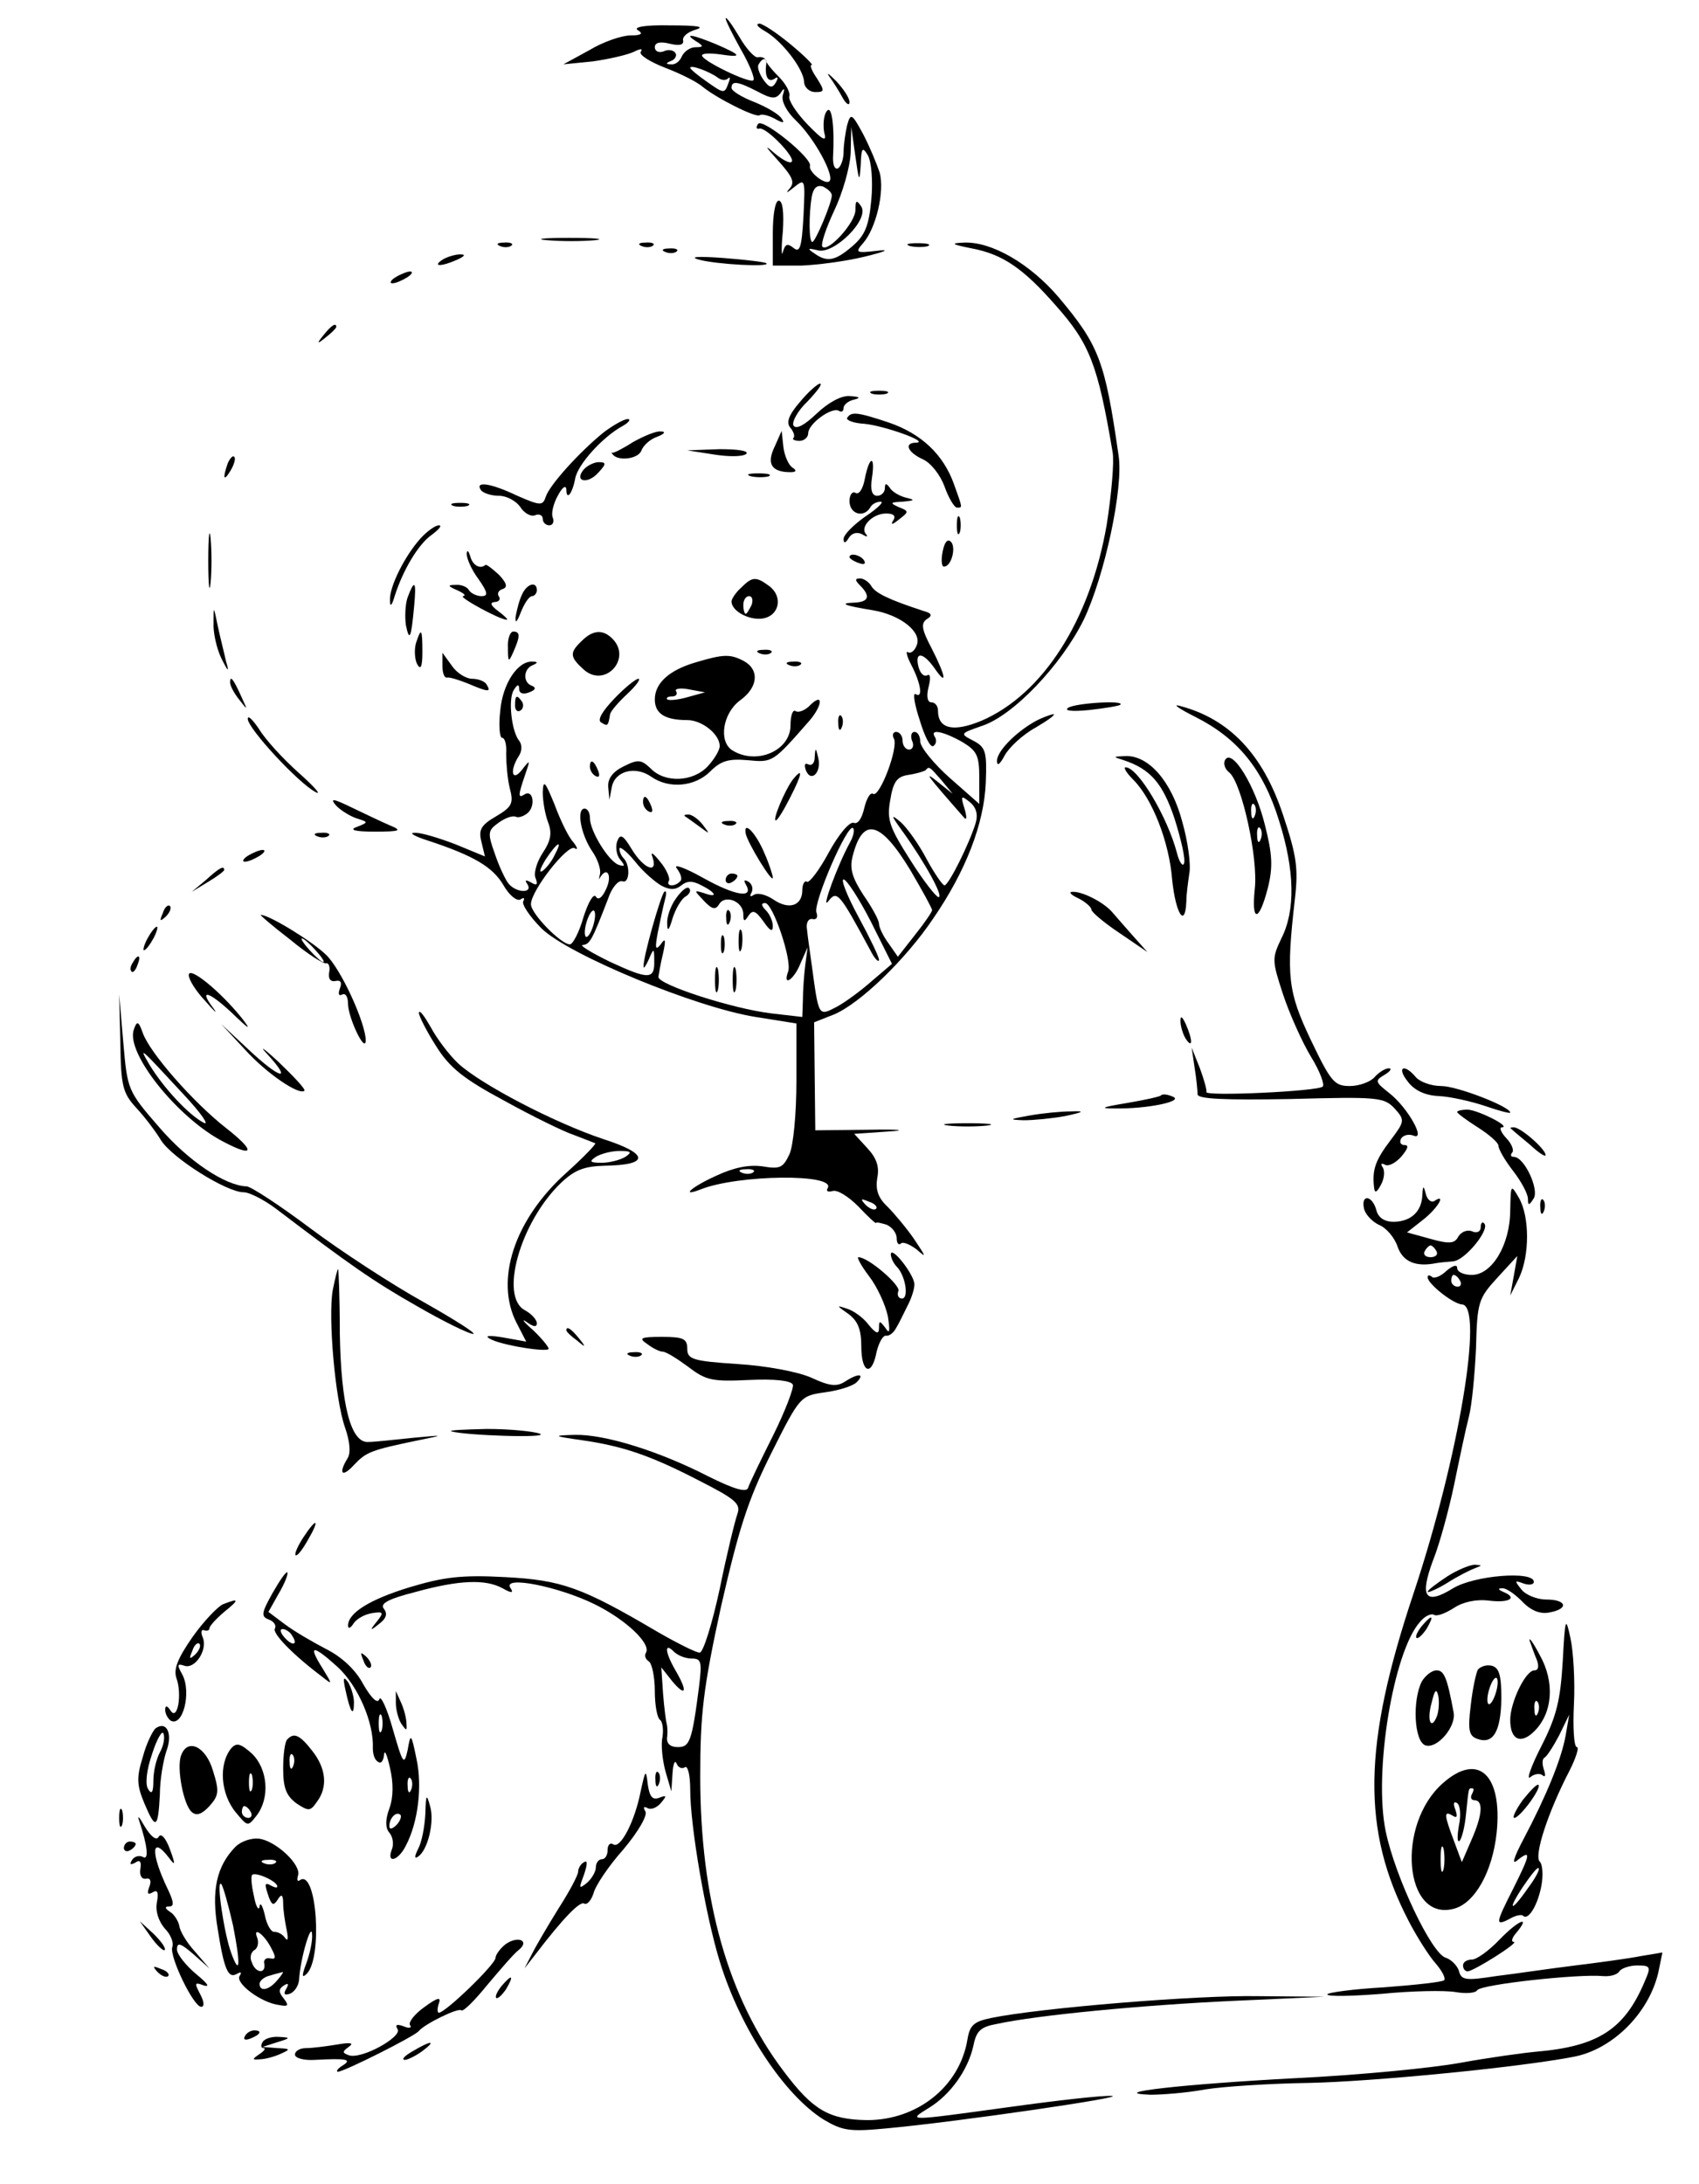 <svg xmlns="http://www.w3.org/2000/svg" version="1.0" width="384" height="493.333" viewBox="0 0 288 370"><path d="M123 3.1c0 .4 1.2 2.8 2.6 5.3 1.5 2.6 2.4 4.9 2.1 5.2-.6.6-8.7-3.3-8.7-4.2 0-.4 1.4-.4 3-.2 3.9.6 3.8.2-.6-1.7-4.1-1.7-5.6-1.9-3.4-.5 1.3.8 1.3 1-.1 1-.9 0-1.9.7-2.3 1.5-.3.8-1.1 1.5-1.8 1.4-1 0-1-.2 0-.6.6-.2 1-.9.7-1.3-.3-.5-1.2-.7-2-.3-.8.3-1.5 0-1.5-.7 0-.8.9-1 2.5-.6 1.7.4 2.4.2 2.3-.5-.2-.7.8-1.5 2.2-1.9 1.6-.5 0-.7-4.4-.7-4.3-.1-6.3.3-5.5.8 1 .6.6.9-1.2.9-1.5 0-4.7 1.1-7 2.5l-4.4 2.4 5-.5c2.8-.4 5.8-1.1 6.9-1.6 1.2-.6 1.6-.6 1.2 0-.3.5 1.6 1.7 4.2 2.7 2.6 1 5.4 2.4 6.3 3.2 2.3 1.9 9.2 5.4 9.7 4.8.3-.2 1.4 0 2.5.6 1.4.8 1.8.8 1.2 0-.4-.7-2.4-1.9-4.6-2.8-2.1-.8-3.9-1.9-3.9-2.4 0-1.3 1.1-1.1 4.4.6 2.4 1.3 3.1 1.3 3.9.3.6-1 .8-.9.4.3-.3 1 .6 2.8 2.3 4.4 3.1 3 6.5 9.3 5.6 10.2-.7.7-3.6-1.6-3.3-2.6.4-1.3-8.1-8.2-8.8-7.1-.4.6-.3.9.2.8 1.1-.4 6.2 4.9 5.5 5.6-.3.4-1.7-.4-3.1-1.6-1.6-1.4-1.3-.9.7 1.3 2.6 2.9 3 3.8 2 4.9-.7.8-.4.7.7-.2 2-1.6 2-1.6 1.7 4.8-.3 5.3-.6 6.3-1.7 5.4-1-.8-1.4-.7-1.8.7-.2 1-.3-.6 0-3.5.2-3.1 0-5.2-.7-5.2-.6 0-1 2.4-1 5.5V45h4.8c2.6-.1 7.4-.7 10.7-1.5 3.7-.9 4.5-1.3 2.1-1-3.5.4-3.7.3-2.3-1.3 2.2-2.5 3.7-8.8 2.8-12-.5-1.5-1.7-4.4-2.8-6.5-1.9-3.5-2.1-3.6-2.7-1.5-.3 1.3-.6 3.3-.6 4.5 0 1.2-.4 2.4-.9 2.8-.6.3-.9-.5-.9-1.7.3-5.3-.2-9.3-1.1-7.9-.5.7-.6 2.3-.4 3.5.5 1.7-.1 1.5-2.9-1.4-1.8-1.9-3.2-4-3-4.7.2-.6-.6-2.1-1.7-3.2-1.2-1.2-2.2-2.4-2.3-2.9-.1-.4-.7-.6-1.3-.5-.5.2-2-1.4-3.2-3.5-1.2-2-2.2-3.4-2.3-3.1zm6.9 7.6c-.3 2.1.2 3.3 1.3 2.7.7-.5.8-.3.3.6-.6 1-1.1.9-2.1-.5-.7-1-1.1-2.2-.8-2.6.6-1.1 1.4-1.2 1.3-.2zm-8.3 2.4c.6.5 1.4.6 1.8.2.4-.4.4 0 0 1-.6 1.6-.8 1.5-3.5-.4-1.6-1.1-2.9-2.2-2.9-2.4 0-.6 3.2.6 4.6 1.6zM145.9 28c.1-3 .3-3.2 1.2-1.7.6 1 .9 4.3.6 7.5-.4 4.5-1.1 6.1-3.2 7.9-2.9 2.5-4.3 2.8-6.5 1.2-1.2-.8-1.1-.9.6-.5 2.7.8 8.8-5.2 7.4-7.4-.8-1.2-1-1.1-1 .6 0 2.1-4.6 7.2-5.6 6.2-.3-.4.6-3.1 2-6.1 1.4-2.9 2.7-7.4 2.8-9.8l.1-4.4.7 5c.6 4.3.7 4.5.9 1.5zm-4.9 5.1c0 1.3-2.8 7.9-3.3 7.9-.6 0-.6-4.7-.1-7.7.3-1.5.9-2 1.9-1.7.8.4 1.5 1 1.5 1.5z"/><path d="M129.7 5.3c2.8 1.6 6.4 6.2 6.6 8.5 0 1 .9 1.8 1.9 1.8 1.6 0 1.6-.2.3-2.3-.9-1.3-1.3-2.3-.9-2.3.3 0-1.3-1.6-3.6-3.5S129.3 4 128.7 4c-.7.1-.2.6 1 1.3zm10.9 7.7c.6.8 1.6 2.4 2.2 3.5.6 1.1 1.2 1.5 1.2.8s-1-2.2-2.2-3.5c-1.3-1.3-1.8-1.7-1.2-.8zM92.8 40.7c2.3.2 5.9.2 8 0 2-.2.1-.4-4.3-.4-4.4 0-6.1.2-3.7.4zm-8 1c.7.3 1.6.2 1.9-.1.4-.3-.2-.6-1.3-.5-1.1 0-1.4.3-.6.6zm24 0c.7.3 1.6.2 1.9-.1.4-.3-.2-.6-1.3-.5-1.1 0-1.4.3-.6.6zm45.5 0c.9.2 2.3.2 3 0 .6-.3-.1-.5-1.8-.5-1.6 0-2.2.2-1.2.5zm10.5.4c5.2 1 8.7 3.4 14.2 9.7 5.7 6.4 7.1 10 9.6 24.8.3 1.6-.2 7.2-1 12.3-2.8 16.2-10.8 28.7-21.2 33.2-4.8 2-7.4 1.4-7.4-1.7 0-.8-.5-1.4-1.1-1.4-.7 0-.9-1-.5-2.6.4-1.5.3-2.3-.2-2-.6.3-1.2-.3-1.5-1.4-.7-2.7.8-2.5 2.7.2 2.2 3.2 2 1.5-.5-3.4-1.7-3.2-1.8-4.2-.8-4.9 1-.6.9-1-.6-1.4-5.8-1.9-8.1-3-8.8-4.2-.4-.7-1.3-1.3-1.9-1.3-.9 0-.9.3 0 1.2 1.8 1.8 1.5 2.8-1 2.9-2.7.1-1.7.5 3.2 1.3 4.7.8 8.3 3.7 7.4 5.9-.3.9-1 1.5-1.5 1.2-.4-.3-.2.7.6 2.2 1.6 3.1 2 5.7.7 4.9-.5-.3-.2 1.7.7 4.4.8 2.7 1.8 4.7 2.3 4.4.5-.3.6-1 .3-1.5-1-1.5 1.4-1 4.6.8 2.5 1.5 2.9 2.3 2.9 6.1v4.4l-5-4.4c-2.7-2.4-4.9-5.1-5-6.1 0-.9-.4-1.7-1-1.7-.5 0-.7.7-.4 1.5.4.8.1 1.5-.5 1.5s-1.1-.7-1.1-1.5-.5-1.5-1.1-1.5c-.5 0-.7.5-.4 1.1.9 1.4-2.4 10.1-3.5 9.4-.5-.3-1.1.8-1.5 2.4-.4 1.8-1.1 2.8-1.8 2.5-.7-.2-2.5 1.9-4.2 5-1.6 3-3.3 5.2-3.7 5-.4-.3-.8.4-.8 1.4 0 2.7-2.3 3.4-4.9 1.6-1.2-.8-2.6-1.2-3.3-.8-.6.4-.8.3-.4-.4.3-.6.1-1.4-.5-1.8-.7-.4-.9-.3-.5.4 1.5 2.5-1.7 2-7.1-1-3.2-1.8-5.2-2.5-4.6-1.7.7.9 1 1.9.6 2.2-.9 1-2.5.9-1.9-.1.2-.4-.4-1.9-1.5-3.2-1.2-1.5-1.7-1.8-1.3-.8 1 3-1.5 2-3.5-1.3-1.5-2.5-2-2.7-2.5-1.3-.3.9-.1 2.3.5 3 .9 1.1.9 1.3-.3.9-1.7-.7-4.8-5.7-4.8-7.9 0-.9-.4-1.6-.9-1.6-1.4 0-.7 4.2 1.2 7.1 1 1.4 1.6 3.2 1.4 4-.2.8-.2 1.1 0 .6 1.2-2 2.1-.4 1.1 1.8-.7 1.6-1.4 2.1-1.8 1.4-.4-.6-1.3 1-2.1 3.5-.7 2.5-1.8 4.6-2.3 4.6-1.5 0-6.6-5.2-6.6-6.8 0-2.3 6.2-10.2 7.4-9.5.6.4.5-.1-.2-1-.8-.8-2.2-3.7-3.2-6.4-1.6-3.9-1.9-4.3-2-2.1 0 1.5.4 3.8.9 5.1.7 1.8.5 3.1-.9 5.2-1 1.5-1.6 3.5-1.2 4.3.4 1.1.2 1.3-.8.7-.9-.5-1.1-.4-.6.3 1 1.6-1.9 1.5-3.2-.1-.5-.6-1.6-2.9-2.3-5-1.3-3.6-1.2-4 .6-5.3 1.1-.8 2.4-1.3 3-1 .5.2 1.5-.2 2.1-.8 1.2-1.3.7-3.9-.7-3-1.1.7-1.1.2.1-3.3.9-2.6.9-2.7-.5-.9-1.7 2.2-2.2.2-.5-2.4.5-.8.5-1.9 0-2.5-1.3-1.6-1.9-7.1-.9-8.6.6-1 .9-1 .9-.2s.7 1 1.7.6c1.1-.4 1.2-.8.5-1.1-1.6-.5-1.5-2.9.1-3.5.9-.4.9-.6 0-.6-2.5-.2-5.1 3.7-5.5 8.3-.3 2.5-.1 4.6.3 4.6.5 0 .8 1.2.7 2.7 0 1.6.2 4.1.6 5.8.7 2.6.4 3.2-2.3 4.8-2.6 1.5-3 2.3-2.5 4.3l.6 2.5-5.1-2.1c-2.9-1.1-5.9-2-6.9-1.9-.9 0 .1.6 2.3 1.3 7.9 2.6 11 4.5 12.8 7.5 1 1.8 2.3 2.8 2.9 2.5.6-.4.8-.3.5.3-.3.5 1.1 2.6 3.1 4.6 4.6 4.5 26.2 13.4 36.3 15l6.9 1.1v9.7c0 5.5-.5 11-1.2 12.5-1.1 2.3-1.6 2.5-4.6 2-2.3-.3-4.8.2-7.8 1.6-4.2 1.9-6.2 3.7-2.6 2.3 6.3-2.5 23-2.7 21.5-.2-.3.5 0 .7.8.5.8-.3 2.7.9 4.4 2.6 1.6 1.7 3 3 3 2.8 0-.2.8 0 1.8.3.9.4 1.7 1.4 1.7 2.3 0 .8.3 1.2.7.9.3-.4 1.5.1 2.7 1 1.7 1.5 1.6 1.3-.4-1.7-1.3-1.9-3.4-4.4-4.6-5.6-1.6-1.5-2-2.9-1.7-4.8.4-1.9-.1-3.4-1.7-5.1l-2.2-2.4 5.8-.4c3.3-.2 1.9-.4-3.2-.3l-9.2.1-.1-9.1-.1-9.2 3.3-1.3c4.4-1.8 12.2-9.3 16.9-16.3 5.5-8 8.6-16 8.9-23 .2-5.2 0-6-2.1-7.1-2.3-1.2-2.3-1.2 1.4-2.5 5.3-1.7 13.5-10.3 17.3-18 3.5-7.3 6.8-22.4 5.9-27.9-2.3-16-3.3-18.6-10.2-26.8-4.8-5.6-11.3-9.4-16-9.2-2.4.1-2.1.3 1.4 1zm-5.2 90.1 1.9 2.3-2.5-2c-2.5-2-2.1-1.4 4.4 6 .5.6.5-.1.1-1.5-.7-2.2-.6-2.3.9-1.1 1.1.9 1.4 2.1 1 3.5-1.1 3.6-4.6 10.6-5.3 10.6-.3 0-1.7-2-3-4.4-1.3-2.5-3.3-5.3-4.4-6.3-1.8-1.5-1.7-1.2.4 1.7 3.8 5.3 6.9 11 6 11-.4 0-2.6-2.8-4.8-6.3-3.5-5.5-4-6.8-3.4-10.1.5-3.1 1.1-4 3-4.3 1.4-.2 2.7-.6 3-.8.6-.7.6-.7 2.7 1.7zm-15.5 10.5c-2.1 3.8-5 11.7-3.7 10 1.5-1.9 1.8-1.6 7.4 8.8.6 1.1 1.2 1.6 1.2 1.1s-1.6-3.8-3.5-7.3-3-6.3-2.5-6.3 2.6 3.2 4.6 7.1l3.6 7.2-3.4 2.9c-1.8 1.6-4.5 3.6-6 4.4-3.1 1.6-3 1.7-4.2-7.1-.3-2.2-.7-4.9-.8-6-.2-1.1.2-1.9.9-1.8.7.2 1-.3.7-1.1-.6-1.6 5.3-15.2 6.2-14.3.3.3.1 1.3-.5 2.4zm10.2 4.7c2 3.4 3.7 6.5 3.7 6.8 0 .3-1.3 2.2-2.9 4.2l-2.9 3.7-1.6-2.3c-.9-1.2-1.6-2.7-1.6-3.3 0-.6-1.2-2.8-2.6-4.8-1.9-2.9-2.4-4.5-1.9-6.5 1.7-6.9 4.7-6.2 9.8 2.2zM94 144.9c-.5 1.1-1.5 2.3-2.1 2.7-.6.3-.3-.5.6-2 2-3 3-3.5 1.5-.7zm18.2 5.2c1.4.7 2.3.7 3.3-.1 1-.8 1.9-.8 3.4 0 2.6 1.3 2.8 2.2.4 1.3-1.7-.5-1.7-.5 0 1.3 1.4 1.5 2 1.6 2.6.6 1-1.7 4.1-.5 4.1 1.7 0 1.3.2 1.3.9.2.7-1 1.2-.8 2.5 1 1.1 1.6 1.6 1.9 1.6.8 0-.8-.5-2-1.2-2.7-.8-.8-.8-1.2-.1-1.2 1.3 0 4.6 9.7 3.9 11.6-1 2.7 1 1.4 2.1-1.4l1.2-2.7-.4 3c-.2 1.6-.4 4.3-.4 5.9l-.1 2.9-5.2-.6c-6.7-.8-19.3-4.9-19.2-6.2.1-.6.4-2.4.8-4 .5-2.3.4-2.7-.4-1.5-.9 1.1-1 .7-.5-2 .4-1.9.9-4.4 1.2-5.5.3-1.1.3-1.7-.1-1.4-.6.6-3.7 11.4-3.5 12.7 0 .4.4-.2.9-1.3.8-1.9.9-1.9.9.2.1 3.3-.9 3.3-7.4.3-3.3-1.6-5.4-2.9-4.7-2.9 1.2-.1 1.6-.9 4.3-7.9.6-1.8 1.7-3.1 2.4-2.9 1.2.5 1.4-2.7.2-3.9-.4-.4-.7-1.1-.7-1.6s1.2.4 2.6 2.1c1.4 1.8 3.5 3.6 4.6 4.2zm-11.7 6.9c-.4 1.2-.9 1.9-1.2 1.7-.3-.3-.2-1.5.2-2.7.4-1.2.9-1.9 1.2-1.7.3.3.2 1.5-.2 2.7zm27.2 41.6c-.3.3-1.2.4-1.9.1-.8-.3-.5-.6.6-.6 1.1-.1 1.7.2 1.3.5zm20.8 6.2c-.3.3-1.1 0-1.8-.7-.9-1-.8-1.1.6-.5 1 .3 1.5.9 1.2 1.2z"/><path d="M114.6 152.2c-.9 1.2-1.6 3.2-1.5 4.3 0 1.4.3 1.2.9-.9.5-1.6 1.5-3.3 2.2-3.7.7-.4 1-1.1.6-1.4-.3-.4-1.3.4-2.2 1.7zm8.5 3.4c0 1.1.3 1.4.6.6.3-.7.2-1.6-.1-1.9-.3-.4-.6.2-.5 1.3zm2.1 3.9c0 1.6.2 2.2.5 1.2.2-.9.2-2.3 0-3-.3-.6-.5.1-.5 1.8zm-3 .5c0 1.4.2 1.9.5 1.2.2-.6.2-1.8 0-2.5-.3-.6-.5-.1-.5 1.3zm-1 6c0 1.9.2 2.7.5 1.7.2-.9.2-2.5 0-3.5-.3-.9-.5-.1-.5 1.8zm3 0c0 1.9.2 2.7.5 1.7.2-.9.2-2.5 0-3.5-.3-.9-.5-.1-.5 1.8zM112.8 42.7c.7.3 1.6.2 1.9-.1.4-.3-.2-.6-1.3-.5-1.1 0-1.4.3-.6.6zM75 44c-1.8 1.2-.2 1.2 2.5 0 1.3-.6 1.5-.9.5-.9-.8 0-2.2.4-3 .9zm43.5 0c3 .8 12.2 1.3 11.4.6-.2-.2-3.5-.6-7.4-.9-4.2-.3-5.8-.2-4 .3zM67 47c-.8.5-1 1-.5 1 .6 0 1.7-.5 2.5-1s1.1-1 .5-1c-.5 0-1.7.5-2.5 1zm-12.1 9.7c-1.3 1.6-1.2 1.7.4.4.9-.7 1.7-1.5 1.7-1.7 0-.8-.8-.3-2.1 1.3zm80.7 11.4c-1.9 2.2-2.4 3.5-1.6 4.4.5.6.8 1.4.5 1.7-.3.2.2.5 1 .5s1.5-.6 1.5-1.3c0-1.6 4-4.5 5.2-3.8.4.3.8.1.8-.5 0-.5.8-1.2 1.8-1.4 1.2-.3.9-.5-.8-.6-1.4-.1-3.6 1.1-5.6 3-2 1.9-3.4 2.7-3.9 2-.3-.6.7-2.5 2.4-4.1 1.6-1.7 2.6-3 2.1-3-.4 0-2 1.4-3.4 3.1zm12.2-1.4c.6.2 1.8.2 2.5 0 .6-.3.1-.5-1.3-.5-1.4 0-1.9.2-1.2.5zm-4.2 4.1c-.2.4 1.1.9 2.9 1 3.3.3 11.2 3.1 8.8 3.2-2.1 0-1.5 1.6 1.1 2.8 1.4.6 3 2.7 3.7 4.6.7 2 1.7 3.6 2.1 3.6 1 0 1 .2-.5-4-1.8-5-5.5-8.5-11-10.4-5.4-1.8-6.4-1.9-7.1-.8zm-41.2 2.4c-4 3.2-9.3 9-9.9 11-.5 1.5-.9 1.5-4.8-.2-4.6-2.2-7.2-2.5-6.2-1 .3.5 1.7 1 3.1 1 1.3 0 2.9.9 3.6 1.9.6 1 1.8 1.7 2.5 1.4.7-.3 1.3 0 1.3.6s.5 1.1 1.1 1.1c.6 0 .9-.6.6-1.3-.3-.7.1-2.4.9-3.8.7-1.3 1.3-1.8 1.4-1 0 2 1 .8 1.5-1.8.4-2.4 4.7-7.1 8-8.9 1.1-.6 1.5-1.2.9-1.2s-2.4 1-4 2.2zm4.9 1.7c-1.7 1.1-3.3 1.9-3.5 1.8-.1-.1-.2 0 0 .2.8 1.3 4.3.9 4.9-.5.3-.9 1.5-2 2.7-2.4 1.3-.5 1.5-.9.6-.9-.8-.1-2.9.8-4.7 1.8zm24 .8c-1.4 2.9-.5 4.3 2.7 4.3 1 0 1.1-.3.3-.8-.6-.4-1.3-1.9-1.5-3.4l-.3-2.8-1.2 2.7zM121 77c2.5.4 4.9.4 5.5-.1.5-.5-1.3-.8-4.5-.8l-5.5.2 4.5.7zm-82.4 1.5c-.9 2.6-.7 3.2.5 1.2.6-1 .9-2.1.6-2.3-.2-.3-.7.2-1.1 1.1z"/><path d="M98.9 79.6c-1.6 2 .7 2.5 2.5.5 1.4-1.5 1.4-1.8.1-1.8-.8 0-2 .6-2.6 1.3zm47.7 1.5c-.3 1.7-1 2.8-1.6 2.4-.5-.3-1 .3-1 1.4 0 2.2 2.4 2.9 3.5 1.1.3-.6 1.1-1 1.8-1 .6 0-.5 1.1-2.6 2.5-2 1.4-3.7 3.1-3.7 3.8 0 .8.3.8.9-.2.5-.8 1.4-1 2.2-.6.8.5 1.1.5.7 0-1.1-1.2 1.1-3.5 3.4-3.5 1.3 0 1.7.4 1.2 1.2-.5.8-.1.7 1-.2 1.7-1.3 1.7-1.4-.1-2.1-1.5-.7-1.4-.8.7-.9 2.1-.2 2.2-.3.5-.7-1.1-.3-2.3-1-2.7-1.7-.6-.8-.8-.7-.8.1 0 .7-.6 1.3-1.3 1.3-.9 0-1.2-1-.9-3 .6-3.9-.4-3.9-1.2.1zm-19.3-.4c.9.2 2.3.2 3 0 .6-.3-.1-.5-1.8-.5-1.6 0-2.2.2-1.2.5zm-50.5 5c.6.2 1.8.2 2.5 0 .6-.3.1-.5-1.3-.5-1.4 0-1.9.2-1.2.5zm85.4 3.3c0 1.4.2 1.9.5 1.2.2-.6.2-1.8 0-2.5-.3-.6-.5-.1-.5 1.3zM35.3 95c0 4.1.2 5.8.4 3.7.2-2 .2-5.4 0-7.5-.2-2-.4-.3-.4 3.8zm36-3.8c-2.7 3-5.3 8.2-5.2 10.5 0 1.2.3 1 .8-.7 1.4-4.4 4-8.8 6.3-10.4 1.2-.9 1.8-1.6 1.2-1.6-.6 0-2 1-3.1 2.2zm88.5 2.2c-.3 1.4-.2 2.6.2 2.6 1.3 0 2.1-3.3 1.2-4.2-.6-.6-1.1.1-1.4 1.6zm-80.7.4c0 .8.8 2.7 2 4.3 1.6 2.3 1.7 2.9.5 2.9-.8 0-1.8-.5-2.1-1-.3-.6-1.4-1-2.3-.9-1.4 0-1.3.2.3.9 1.1.5 1.6.9 1 1-.9.1 6.2 4 7.4 4 .3 0-.4-.7-1.5-1.5-1.2-.9-1.4-1.4-.6-1.5.7 0 1.1-.4.8-.9-.4-.5-.1-1.1.6-1.3.9-.3.7-1-.6-2.4-1.1-1-2.1-1.8-2.3-1.7-.9.8-2.2.1-2.6-1.5-.3-.9-.5-1.1-.6-.4zm64.9.6c0 .2.7.7 1.6 1 .8.3 1.2.2.9-.4-.6-1-2.5-1.4-2.5-.6zm-18.4 5.2c-.9.8-1.6 1.9-1.6 2.3 0 1.6 2.9 3.2 5.2 2.9 2.9-.4 3.6-3.7 1.2-5.5-2.3-1.7-2.9-1.6-4.8.3zm1.8 2.9c-.4.8-.8 1.5-1 1.5-.2 0-.4-.7-.4-1.5s.4-1.5 1-1.5c.5 0 .7.7.4 1.5zm-58.3-1.3c-.4 1.1-.5 3.3-.3 4.7.6 2.9.9 2.3 1.4-3.2.4-4.2.1-4.7-1.1-1.5zm19.4-.5c-.5 1-.9 2.7-1.1 3.8-.1 1.2.2 1 .9-.8.6-1.5 1.4-2.7 1.9-2.7.4 0 .8-.5.8-1 0-1.6-1.7-1.1-2.5.7zm-52.3 4.8c-.1 1.6.5 4.3 1.3 6 1.2 2.4 1.4 2.5.8.5-.3-1.4-1-4.1-1.4-6-.7-3.4-.7-3.4-.7-.5zm34.3 3.5c-.3 1.1-.2 2.7.2 3.5.6 1.1.9.5.9-2 0-4-.2-4.3-1.1-1.5zm15.6.7c0 2.5.1 2.6.9.8 1.2-2.7 1.2-3.5 0-3.5-.5 0-1 1.2-.9 2.7zm12.5-1.1c-2.1 2-2 2.7.3 4.8 3.6 3.3 8.3-1.8 4.9-5.2-1.6-1.6-3.3-1.5-5.2.4zm30.2 2.1c.7.3 1.6.2 1.9-.1.4-.3-.2-.6-1.3-.5-1.1 0-1.4.3-.6.6zM75 112.8c0 1.2.3 2.1.8 2 .4-.1 2 .4 3.5 1 3.5 1.5 4 1.5 3.2.2-.3-.6-1.5-1-2.5-1s-2.6-1-3.4-2.2l-1.6-2.2v2.2zm43-.6c-4.5 1.3-7 3.5-7 6.3 0 2.4 1.7 3.5 5.5 3.5 2.5 0 5.5 2.4 5.5 4.4 0 .7-.9 2.2-2 3.4-2.5 2.7-7.3 2.9-9.7.4-1.6-1.5-2.1-1.6-4.5-.4-1.9.9-2.8 2.1-2.7 3.5l.2 2.2.4-2.1c.5-2.8 4-3.7 6.7-1.8 3 2.1 7.4 1.7 10-.9 1.8-1.8 3.1-2.2 6.4-1.9 4.2.4 4.2.4 10.5-6.8 2.1-2.5 2.3-4.7.1-2.6-.8.9-2 1.4-2.5 1.1-.5-.4-.9.7-.9 2.4 0 4.3-5.8 6.8-9.9 4.2-2.3-1.5-1.6-6.2 1.3-8.4 3.1-2.2 3.4-5.2.7-6.7-2.3-1.2-3.4-1.2-8.1.2zm-1.4 5.9c-1.7.5-3.2.6-3.5.4-.2-.3.1-.5.8-.5.7 0 1-.4.7-.9-.3-.4.7-.6 2.2-.3l2.7.5-2.9.8zm17.2-5.4c.7.3 1.6.2 1.9-.1.4-.3-.2-.6-1.3-.5-1.1 0-1.4.3-.6.6zM39 115.6c0 .6.7 1.9 1.6 3 1.4 1.8 1.4 1.8.3-.6-1.4-3.1-1.9-3.6-1.9-2.4zm65.1 2.8c-2 2.1-2.9 3.6-2.2 4 1.1.7 1.2.6 1.5-1.3 0-.5 1.4-2.1 2.9-3.5s2.4-2.6 1.9-2.6c-.4 0-2.3 1.5-4.1 3.4zm-16.8 1.1c0 .8.4 1.2.9.9.5-.3.6-1 .3-1.5-.9-1.3-1.2-1.1-1.2.6zm93.8.4c-.8.5.5.7 3.5.4 2.7-.3 5.1-.7 5.3-.9.9-.8-7.5-.3-8.8.5zm21.6 1.6c7.1 3.6 11.4 8.8 14.1 17.5 2.7 8.5 2.8 15.3.4 20-1.6 3.4-1.6 3.7.3 9.5 1.1 3.3 3.2 8 4.7 10.5 1.5 2.4 2.4 4.8 2 5.1-.8.8-20.2 1.7-19.7.9.1-.3-.4-2.1-1.1-4l-1.4-3.5.5 3.4c.3 1.8.5 3.9.5 4.5 0 .8 4.5 1 15.8.8 14.8-.4 15.8-.3 17.6 1.6 1.8 2 1.7 2.2-.7 5.4-2.5 3.3-3.1 4.9-2.8 7.8.1 1.2.4 1.2 1.2-.3.5-.9.7-2.2.3-2.9-.4-.6-.3-.8.3-.5.6.4 1.8-.2 2.8-1.3 1.1-1.3 1.4-2 .6-2-.7 0-.9-.5-.6-1.1.4-.6 1.3-.8 2.1-.5 2.2.9-1-4.8-4.1-7.2-2.4-1.9-2.5-2.1-.8-3.1 1-.6 1.3-1.1.7-1.1-.6 0-1.7.7-2.4 1.5s-2.6 1.5-4.2 1.5c-2.6 0-3.2-.7-6.6-7.8-3.9-8.2-4.2-10.8-2.7-23.9.6-5.2.3-7.3-2-14.2-3.4-10.3-9.1-16.3-17.5-18.5-1.4-.4-.1.5 2.7 1.9zm-160.7.3c0 1.6 8.6 10.9 11.5 12.4 1.1.6-.2-.9-2.9-3.3-2.7-2.4-5.7-5.7-6.7-7.4-1.1-1.6-1.9-2.4-1.9-1.7zm100.1.8c0 1.1.3 1.4.6.6.3-.7.2-1.6-.1-1.9-.3-.4-.6.2-.5 1.3zm33.4-.4c-3.4 1.9-6.5 5.1-6.5 6.7 0 1 .5.6 1.3-.9.7-1.3 3-3.5 5.2-4.7 2.2-1.3 3.6-2.3 3-2.3-.5.1-1.9.6-3 1.2zm-37.4 6.1c0 1-.5 1.5-1.1 1.2-.6-.3-.7.1-.4 1 .9 2.2 2.7.3 2.1-2.1-.4-1.8-.5-1.8-.6-.1z"/><path d="M190.5 128.8c4.5 1.5 6.6 3.9 8.6 9.9 1.1 3.5 1.9 6.9 1.6 7.6-.2.6-.8-.2-1.2-1.8-1.6-6.1-6.6-14.5-8.7-14.5-.4 0 .1.9 1.3 2.1 3.2 3.2 6.1 10.5 6.6 17 .6 5.7 2.2 8.3 2.4 3.6 0-1.2.3-3.3.5-4.7.3-1.4-.2-5.3-1.2-8.8-1.8-6.8-5.7-11.3-9.7-11.1-2.1.1-2.1.1-.2.7zm17.2-.1c-.4.6-.1 1.6.7 2.2 2.1 1.8 4.9 14.5 4.3 19.7-.6 5.7.7 5.7 2.2-.1.9-3.6.8-5.7-.5-10.8-1.6-6.5-5.5-12.9-6.7-11zm5 9.5c-.3.8-.6.5-.6-.6-.1-1.1.2-1.7.5-1.3.3.3.4 1.2.1 1.9zm1 4c-.3.8-.6.5-.6-.6-.1-1.1.2-1.7.5-1.3.3.3.4 1.2.1 1.9zM100 129.9c0 .6.4 1.3 1 1.6.6.3.7-.1.4-.9-.7-1.8-1.4-2.1-1.4-.7zm34.3 2.3c-1.3 1.8-3.4 6.8-2.8 6.8.3 0 1.4-1.8 2.5-4 2-3.9 2.2-5.2.3-2.8zm-77.4 4.2c.7.8 2.3 1.8 3.4 2.2 2.2.7 2.2.7.2 1.5-1.4.5-.4.8 3 .8 4.5 0 4.7-.2 2.5-1.1-1.4-.6-4.3-2-6.4-3-3.1-1.5-3.7-1.6-2.7-.4zm52.1-.5c0 .6.4 1.3 1 1.6.6.3.7-.1.4-.9-.7-1.8-1.4-2.1-1.4-.7zm7.1 2.4c.2.1 1.3.9 2.4 1.7 1.9 1.4 1.9 1.4.6-.3-.7-.9-1.8-1.7-2.4-1.7-.6 0-.8.1-.6.3zm6.7 1.4c.7.3 1.6.2 1.9-.1.4-.3-.2-.6-1.3-.5-1.1 0-1.4.3-.6.6zm3.6 1.5c.3 1.6 4.6 8.6 4.6 7.5 0-.4-.6-2.3-1.4-4.1-1.4-3.4-3.6-5.7-3.2-3.4zm-72.6.5c.7.3 1.6.2 1.9-.1.4-.3-.2-.6-1.3-.5-1.1 0-1.4.3-.6.6zM42 145c-.8.5-1 1-.5 1 .6 0 1.7-.5 2.5-1s1.1-1 .5-1c-.5 0-1.7.5-2.5 1zm-7.1 4.1-2.4 2 2.8-1.7c1.5-.9 2.7-1.8 2.7-2 0-.8-.8-.4-3.1 1.7zm88.1 0c0 .5.5.7 1 .4.6-.3 1-.8 1-1.1 0-.2-.4-.4-1-.4-.5 0-1 .5-1 1.1zm59.8 3.1c1.2.6 2.2 1.5 2.2 1.9 0 .4 2.1 2.2 4.8 4l4.7 3.2-2.5-2.8c-1.4-1.6-3-3.4-3.5-4-1.5-1.7-5.1-3.5-6.7-3.4-.7 0-.3.5 1 1.1zm-155.2 2.5c-.6 1.4-.5 1.5.5.6.7-.7 1-1.5.7-1.8-.3-.3-.9.2-1.2 1.2zm21.6 4.5c2.9 2.4 5.7 4.2 6.1 4 .4-.1.7.6.5 1.5-.2 1.1.2 1.7 1.1 1.5.9-.2 1.1.3.7 1.3-.3.9-.2 1.3.4 1 .6-.3 1 .4 1 1.7.1 2.4 2.9 8.3 3 6.1 0-2.9-4.2-12.2-6.8-14.6-2.4-2.3-9.6-6.7-11-6.7-.2 0 2 1.9 5 4.2zm4.3 1.8c1 1.1 1.6 2 1.3 2-.3 0-1.3-.9-2.3-2-1-1.1-1.6-2-1.3-2 .3 0 1.3.9 2.3 2zM25 159c-.6 1.1-.8 2-.6 2 .3 0 1-.9 1.6-2 .6-1.1.8-2 .6-2-.3 0-1 .9-1.6 2zm-2.5 4.1c-.4.6-.5 1.2-.2 1.5.2.3.7-.2 1-1.1.7-1.7.1-2-.8-.4zm9.5 2.1c0 .8 1.2 2.7 2.8 4.4 1.5 1.7 2.1 2.3 1.5 1.4-2.7-3.5-1.1-3.2 2.9.5 3.1 3 3.5 3.2 1.8 1-3.7-4.6-9-8.9-9-7.3zm-11.6 11.5c.1 7.3.4 8.5 2.7 11 1.4 1.5 3.3 4 4.2 5.5 1.9 3 11.1 8.8 14 8.8 1 0 3.5 1.3 5.5 2.8 12.5 9.5 16.5 12.3 23.9 16.5 4.5 2.6 8.8 4.7 9.5 4.7.7 0-3.1-2.4-8.4-5.4-5.4-3-14-8.6-19.2-12.5-5.2-3.9-10.1-7.1-10.8-7.1-3.6-.1-9.9-4.3-14.8-10-5.4-6.2-5.4-6.4-6.1-14.4l-.7-8.1.2 8.2zm50.6-5.1c0 .5 1.3 3.1 2.9 5.6 2.3 3.7 4.7 5.6 11.6 9.3 4.7 2.6 10 5.2 11.8 5.8 1.8.7 3.4 1.3 3.6 1.4.2.1-2 2.4-4.9 5-8.8 7.9-12.2 18.2-8.4 25.5l1.6 3.1-3.9-.7c-2.4-.4-3.2-.3-2.3.2 1.8 1.1 10 2.4 10 1.7 0-.3-1.2-1.8-2.7-3.2-1.6-1.4-2-2-1-1.3 1.1.8 1.7.9 1.7.2 0-.6-.9-1.6-2-2.2-4.4-2.3-.8-14.9 6-21.5 2.4-2.3 4-2.9 7.5-3 7.6-.1 7.6-2-.2-4.5-8.4-2.8-20.8-9.3-24.6-12.8-1.6-1.5-3.7-4.3-4.7-6.2-1.1-1.9-1.9-3-2-2.4zm35 24.4c-.8.5-2.6 1-4 1-2 0-2.2-.2-1-1 .8-.5 2.6-1 4-1 2 0 2.2.2 1 1zm94.1-23c0 .8.4 2.2.9 3 1.2 1.8 1.2.2 0-2.5-.6-1.3-.9-1.5-.9-.5z"/><path d="M22.7 174.4c-1.5 3.9 7.4 15 15.1 19 5.3 2.8 5.6 1.7.5-2.3-5.5-4.3-12.9-12.7-14.1-16.1-.7-2-1-2.1-1.5-.6zm8.4 11c3 3.2 4.5 5.4 3.4 4.8-2.5-1.3-6.7-5.8-9.1-9.7-2-3.4-1.8-3.2 5.7 4.9zm10.4-7.6c3.7 4.1 9.2 7.8 10.1 7 .2-.3-1.8-2.4-4.4-4.9-2.6-2.4-3.4-2.9-1.8-1.2 4.3 4.7 2 4.1-3.4-1l-4.5-4.2 4 4.3zm197.1 5.4c1.1 1.5 2.9 2.4 5.3 2.5 2 .1 5.5.9 7.9 1.7 2.3.8 4.2 1.3 4.2 1.1 0-1-9-4.5-11.7-4.5-1.7 0-3.6-.7-4.3-1.5-2-2.4-3.3-1.7-1.4.7zm-41.8 2.4c-.2.2-2.9.8-5.9 1.3-4.2.7-4.6.9-1.9.9 5.3.1 11.8-1.2 9.8-2-.9-.4-1.8-.5-2-.2zm-22.3 3.4c-3.4.6-3.6.7-1 .8 1.7 0 4.8-.3 7-.7 3.3-.7 3.5-.9 1-.8-1.6 0-4.8.3-7 .7zm72.5-.6c0 .2 1.6 1.4 3.5 2.6 1.9 1.2 3.5 2.6 3.5 3.1 0 .6 1.1 2.5 2.5 4.3 1.4 1.8 2.5 3.9 2.5 4.7 0 1.2.2 1.2 1-.1.9-1.5-1.6-7-3.4-7-.5 0-.6-.3-.3-.7.4-.3 0-1.5-1-2.5-.9-1-1.2-1.8-.7-1.8 1.6-.1-4-2.9-5.8-3-1 0-1.8.2-1.8.4zm-86.2 2.3c1.7.2 4.7.2 6.5 0 1.7-.2.3-.4-3.3-.4-3.6 0-5 .2-3.2.4zm95.3.5c.2.2 1.6 1.4 3.2 2.7 1.5 1.4 2.7 2.2 2.7 1.8 0-1-4.2-4.7-5.4-4.7-.5 0-.7.1-.5.2zm-15 11.3c-.1 2.8-2 4.5-4.9 4.5-1.5 0-2.6-.7-2.9-2-.7-2.5-2.6-2.7-2.1-.3.2 1 1.3 2.2 2.5 2.8 1.3.5 2.7 2.2 3.2 3.7.9 2.6 3.1 3.5 6.6 2.8.5-.1 1.8-.2 2.8-.3 2-.1 6.3-5.4 5.3-6.4-.3-.4-.6-.1-.6.6 0 .8-.7 1.1-1.5.7-.8-.3-1.8.1-2.3.9-.6 1.2-1.5 1.3-4.7.4l-4-1.1 2.8-2.2c2.5-2 3.9-4.5 1.8-3.1-.5.3-1.2-.3-1.4-1.2-.4-1.5-.5-1.5-.6.2zm2.4 9.5c.3.5-.1 1-1 1s-1.3-.5-1-1c.3-.6.8-1 1-1 .2 0 .7.4 1 1z"/><path d="M256 205c0 5.9-3.1 11-6.5 11-1.4 0-2.5-.5-2.5-1.2 0-.6-.7-.4-1.8.5-1 1-2.2 1.4-2.5 1-.4-.3-.7-.3-.7.1 0 1.1 4.3 4.5 5.8 4.6 3.8.1-.5 25.9-8.2 49-8.6 25.7-8.8 40.1-.8 55.5 1.4 2.7 3.5 6 4.6 7.2 1.1 1.3 1.7 2.5 1.4 2.8-.3.3-4.8.8-10.2 1.2-5.3.3-9.6.9-9.6 1.2 0 .4 4.2.3 9.3-.1 5-.5 10.6-.6 12.4-.3 1.7.3 3.4.2 3.7-.3.6-1 17.3-2.8 21.3-2.4 1.2.1 2.4-.2 2.8-.8.3-.5 1.7-1 3-1 2.3 0 2.4.2 1.3 2.7-3.4 8.1-7.9 11-18.3 11.9-2.2.2-8.1 1-13 1.9-5 .9-17.5 2.1-28 2.6-18.9 1-32.3 2.5-24.5 2.8 1.9 0 6.1-.3 9.3-.9 3.1-.5 11-1 17.5-1.1 10.6-.2 35.4-2.6 44.8-4.4 6.7-1.2 12.9-7.4 14.5-14.3l.7-3.4-3.6.6c-2 .4-7.1 1.1-11.2 1.6s-10.1 1.4-13.4 1.8c-5.2.8-5.9.7-6.3-.9-.3-.9-1.3-1.9-2.2-2.2-2.4-.6-8.6-13.7-10.2-21.4-2.1-10 1.3-30.5 5.8-35.5.8-1 1.9-1.5 2.4-1.2.5.3 2-.3 3.4-1.2 1.5-1 3.8-1.5 6-1.2 3.4.4 4.8-.5 2.3-1.5-.9-.4-.9-.6-.2-.6.7-.1 2.2 1 3.4 2.2 1.5 1.6 3.1 2.2 4.6 1.9 3.4-.6 3-2.2-.5-2.2-1.6 0-3.5-.8-4.2-1.7-1.2-1.5-1.2-1.6.4-1 .9.3 1.7.2 1.7-.3 0-1.9-10.1-1.1-13.7 1.1-4.7 2.9-5.7 1.5-3.4-4.7 1.1-2.7 2.7-8.6 3.6-12.9.9-4.4 2-9.6 2.5-11.5.5-1.9 1-7.2 1.2-11.6.2-7.8.4-8.4 3.6-11.9l3.4-3.7-.6 3.4-.6 3.3 1.5-3c1.8-3.8 1.8-10.3 0-13.5-1.4-2.4-1.4-2.4-1.5 2zm-8.5 12c.3.5.1 1-.4 1-.6 0-1.1-.5-1.1-1 0-.6.2-1 .4-1 .3 0 .8.4 1.1 1zm13.6-12.4c0 1.1.3 1.4.6.6.3-.7.2-1.6-.1-1.9-.3-.4-.6.2-.5 1.3zM151 212.5c0 .6.5 1.6 1 2.1 1.5 1.5 2.1 5.4.9 5.4-.6 0-.9-.6-.6-1.3.3-1-5.1-5.7-6.8-5.7-.3 0 .5 1.5 1.8 3.2 1.4 1.8 2.8 4.9 3.2 6.8.4 2.6.3 3.1-.4 2-1-1.3-1.1-1.3-1.1 0 0 1.1-.5 1-1.8-.6-.9-1.2-2.6-2.4-3.7-2.7-1.8-.6-1.7-.5.3.9 1.6 1.2 2.2 2.6 2.2 5.5 0 4.6 1.8 5.2 2.6.9.4-1.6 1.1-2.8 1.6-2.7.5.1 1.3-.5 1.7-1.3.5-.8 1.3-2.5 1.9-3.7.7-1.3 1.2-2.9 1.2-3.7 0-1.6-3.9-6.6-4-5.1zm-94.6 6.1c-.8 4.6.4 18.5 2.1 23.3.8 2.3 1 4.3.4 5.2-1.6 2.6-.9 3.3 1.1 1.1 2.1-2.2 2.8-2.5 11-4.2 4.4-.9 4.4-.9-1-.4-3 .3-6.4.7-7.5.7-3 .3-4.7-6.1-4.9-18.5 0-6-.2-10.8-.3-10.8-.1 0-.5 1.6-.9 3.6zm39.6 6.8c0 .2.8 1 1.8 1.7 1.5 1.3 1.6 1.2.3-.4s-2.1-2.1-2.1-1.3z"/><path d="M109.7 227.7c.9.7 2.1 1.3 2.6 1.3.6 0 2.5 1.2 4.4 2.6 3 2.3 4.1 2.5 10.3 2.2 4.3-.2 7.1.1 7.4.8.2.5-1.3 4.5-3.4 8.7-2.1 4.2-4 8.1-4.2 8.8-.3.8-2.4.2-6.8-2-8.4-4.3-17.5-7.1-22.5-7-3.9.1-3.8.2 1.1.9 7 1 11.7 2.6 20 6.9 6.1 3.1 7 3.9 6.4 5.6-.4 1.1-1.8 6.8-3 12.7-1.3 6-2.8 10.8-3.4 10.8-.6 0-3.8-1.6-7.1-3.5-12.9-7.6-16.3-8.8-25.9-9.3-7.4-.4-10.4 0-16.1 1.7-6.9 2.1-10.5 4.4-10.5 6.5 0 .6.4.5.9-.3s1.9-1.6 3.2-1.8c1.9-.3 2-.1.8 1.4-1.3 1.6-1.2 1.7.4.4 1.2-.9 1.4-1.7.8-2.5-.8-.9.7-1.7 5.4-2.9 7.3-2 11.8-2.2 14.7-.6 1.6.9 1.9.8 1.3-.1-1.3-2.1 8.2-.2 14.3 2.8 5.3 2.6 9.6 6.7 8.7 8.2-.3.5-.1 1.1.5 1.5.5.3 1 2.6 1 5s.4 4.6.9 4.9c.4.3.6 1.6.4 2.9-.3 1.3 0 3.9.5 5.8l1 3.4.2-3c.1-1.7.4-2.4.7-1.7.2.6.9 1 1.4.6.5-.3.9 1.4.9 3.8 0 6.2 2.6 21.3 5 29.1 3.5 11.4 10.9 22.6 17.6 26.8 3.2 1.9 4.4 2.1 10.7 1.5 12-1.1 41.4-5.4 38.1-5.5-1.6-.1-9.5.8-17.4 1.9-17.5 2.4-17.2 2.4-13.5.1 3.6-2.2 6.6-6.4 7.5-10.5.5-2.5 1.2-3.2 4-3.7 6.9-1.5 24.8-3.2 40-3.9l15.5-.7-11.2-.1c-10.4-.2-37.1 2-45.3 3.7-2.9.6-3.6 1.2-4 3.6-1.3 8-8.5 13.7-17 13.7-6.5-.1-9.2-1.7-14.1-8.2-9.5-12.5-14.2-29.2-14.2-50 0-10.6.5-14.9 3.5-28.7 3-13.1 4.5-18 8.5-26 4.9-9.8 5-9.8 9.1-10.4 2.4-.3 4.8-1.1 5.4-1.7 1.5-1.5.3-1.6-2-.1-1.4.9-2.7.7-5.7-.7-2.3-1-7.6-2-12.5-2.3-7.6-.5-8.5-.8-8.5-2.6 0-1.7-.7-2-4.3-2-3.6 0-4 .2-2.5 1.2zm7.6 53.3c1.6 0 1.7.6 1.2 4.7-1.2 9.4-1.6 10.3-3.6 10.3-1.3 0-2-.6-1.8-1.8.1-.9 0-1.9-.1-2.2-.1-.3-.4-2.5-.6-5l-.3-4.5 1.9 2.4c2.3 2.7 2.6 1.7.5-1.9-1.8-3.1-1.9-4.8-.3-3.2.7.7 2 1.2 3.1 1.2z"/><path d="M106.8 229.7c.7.3 1.6.2 1.9-.1.4-.3-.2-.6-1.3-.5-1.1 0-1.4.3-.6.6zm-30.3 12.8c2.2.7 16.9 1.2 15 .4-1.1-.4-5.1-.8-9-.8-3.8.1-6.5.2-6 .4zm-25.1 18c-.9 1.4-1.5 2.7-1.3 3 .3.2 1.2-1 2.1-2.6 2.1-3.6 1.5-3.9-.8-.4zm193.9 6.6c-1.8 1.2-3.3 2.3-3.3 2.6 0 .2 1.5-.4 3.3-1.5 1.7-1.1 3.9-2.2 4.7-2.5 1.3-.5 1.3-.5 0-.6-.8 0-3 .9-4.7 2zm-199.1 2.8c-1.9 3.4-2 4-.6 4.5.8.3 1.3 1 1 1.5-.5.8 3 4.4 7.9 8.1 1.9 1.5 1.9 1.5.2-1.3-2.6-4.1-1.7-4.1 2.5-.3 3.5 3.2 6.2 9.5 6 13.8 0 1 .3 2 .9 2.3.5.4.9-.2 1-1.2.1-1 .5 0 1 2.2.6 2.5.6 5-.1 6.9-.7 1.9-.7 3.3 0 4.1.6.7.8 2 .4 2.9-.9 2.4 1.1 1.9 2.4-.7 2.1-4 2.8-10.1 1.8-14.7-.9-4.4-1-4.4-1.5-1.5-.6 2.7-.8 2.4-2.5-3.5-1-3.6-2.1-5.9-2.3-5.1-.3.8-1.3-.1-2.7-2.5-1.3-2.5-3.7-4.7-6.3-6-2.3-1.2-5.4-3-7-4.2l-2.8-2.1 1.8-3.2c1-1.7 1.6-3.3 1.4-3.5-.2-.2-1.3 1.4-2.5 3.5zm3.3 7.2c1.1 1.6.1 1.9-1.3.3-.7-.8-.8-1.4-.3-1.4s1.3.5 1.6 1.1zm15.2 16.1c-.3.7-.5.2-.5-1.2s.2-1.9.5-1.3c.2.7.2 1.9 0 2.5zm5 10c-.3.8-.6.5-.6-.6-.1-1.1.2-1.7.5-1.3.3.3.4 1.2.1 1.9zm-2.5 6c-.7.7-1.2.8-1.2.2 0-1.4 1.2-2.6 1.9-1.9.2.3-.1 1.1-.7 1.7zm-29.4-37.4c-.9.4-3.3 2.9-5.2 5.6-2.5 3.6-3.2 5.4-2.7 6.9 1 2.7.2 7.4-1 5.5-.6-.9-.9-.9-.9-.1 0 .6.4 1.4.9 1.8 2.1 1.2 3.6-4.8 2-7.8-.9-1.6-.9-1.9.3-1.5 1.8.7 4-2.6 3.2-4.7-.4-.9-.3-1.5.2-1.3.5.2.9 0 .9-.3 0-.4 1.1-1.6 2.5-2.8 2.6-2.1 2.6-2.4-.2-1.3zm-4.7 8.5c-1 .9-1.1.8-.5-.6.3-1 .9-1.5 1.2-1.2.3.3 0 1.1-.7 1.8zm207.9-4.8c-.7.9-1.1 1.7-.9 2 .3.2 1-.5 1.7-1.5 1.4-2.4 1-2.6-.8-.5zm23.9 6c-.4 6.5-1 9.2-3.6 14.3-1.8 3.5-2.6 5.9-1.9 5.3.7-.6 1.7-.7 2.1-.3.5.4.5-.1.2-1s-.3-1.8.1-2c.4-.2 1.5-1.9 2.5-3.8l1.7-3.5-.6 3.5c-.7 4-3.3 10.3-7.1 17.5-1.8 3.4-2.1 4.6-1 3.6 2.3-1.8 2.1-.9-.8 4.9-3 5.9-3.1 6.4-.6 5.1 1-.6 2.1-.8 2.3-.5.9.8 2.5-1.9 3.1-5.2.3-1.7.2-3.5-.3-4-1-1 1.4-8.4 5.1-15.5 1.1-2.2 1.6-3.9 1.2-3.9-.5 0-.7-3.3-.5-7.3.2-3.9-.1-9-.6-11.2-.8-3.7-.9-3.5-1.3 4zm-5.9 38.4c-2.9 4.2-3.6 3.9-.8-.3 1.3-1.9 2.4-3.3 2.6-3.1.3.2-.6 1.8-1.8 3.4z"/><path d="M259.3 278c.3.8.8 2.3 1.2 3.2.4 1.1.3 1.8-.4 1.8-1.5 0-4.1 5.4-4.1 8.4 0 3.4 1.8 4.2 4.1 1.9 3.1-3.1 3.5-8.3.9-12.9-1.1-2.1-1.9-3.2-1.7-2.4zm1.4 12.2c-.3.8-.6.5-.6-.6-.1-1.1.2-1.7.5-1.3.3.3.4 1.2.1 1.9zm-199.1-8.9c.3 1 .9 1.5 1.2 1.2.3-.3 0-1.1-.7-1.8-1-.9-1.1-.8-.5.6zm188.9 1.6c-.3.6-.9 3.3-1.2 6.1-.5 4.1-.3 5.1 1.1 5.6 2.7 1 4-1.2 4.1-6.8 0-4.1-.4-5.3-1.7-5.6-.9-.2-1.9.2-2.3.7zm3 4.1c-.4 1.2-.9 1.9-1.2 1.7-.3-.3-.2-1.5.2-2.7.4-1.2.9-1.9 1.2-1.7.3.3.2 1.5-.2 2.7zm-12.5-2.1c-1.6 3.2-1.3 10.1.6 10.8 2 .7 5.3-3.2 4.8-5.6-1.1-5.9-1.6-7.1-2.9-7.1-.8 0-1.9.9-2.5 1.9zm2.6 5.8c-1 2.6-1.8.8-.9-2.3.5-2.1.8-2.4 1.1-1.1.2 1 .1 2.5-.2 3.4zm-185-4.2c.8 3.7 1.4 4.5 1.4 1.9 0-1-.5-2.6-1-3.4-.8-1.1-.9-.7-.4 1.5zm8.5 2c0 1.1.4 2.7.9 3.5.9 1.3 1 1.3.9 0 0-.8-.4-2.4-.9-3.5l-.9-2v2zm-40.7 4.3c-.5.4-1.6 2.6-2.2 4.9-1.1 3.5-1 4.8.3 7.9 1.9 4.5 2.3 4.2 2.6-1.6 0-2.5.6-5.8 1.1-7.3 1.1-2.9.1-5.2-1.8-3.9zm.7 4.1c-.6 1.1-1.1 3.2-1.1 4.8 0 2-.3 2.4-.9 1.4-.5-.8-.3-3.1.7-6 .8-2.5 1.7-4 1.9-3.4.3.7 0 2.1-.6 3.2zm21.6-2.2c-.4.3-.7 2.6-.7 4.9 0 3.3.5 4.6 2.2 5.9 2.1 1.4 2.4 1.4 3.5-.2 1.9-2.5 1.6-5.7-.8-8.7-2.1-2.7-3.1-3.1-4.2-1.9zm1 4.5c-.3.8-.6.5-.6-.6-.1-1.1.2-1.7.5-1.3.3.3.4 1.2.1 1.9zm-10.5-3c-2.2 2.7-1.8 7.8.8 10.9 2 2.4 2 2.4 3.5.5 2.3-3 1.9-7.9-.8-10.5-1.9-1.7-2.6-1.9-3.5-.9zm3.5 7c-.3.7-.5.2-.5-1.2s.2-1.9.5-1.3c.2.7.2 1.9 0 2.5zm-.2 3.8c.3.5.1 1-.4 1-.6 0-1.1-.5-1.1-1 0-.6.2-1 .4-1 .3 0 .8.4 1.1 1zm-11.8-9.6c-.8 2.1.4 8.4 1.8 9.6.8.7 1.7.4 3-1 1.6-1.8 1.7-2.5.6-6-1.2-4.1-4.3-5.6-5.4-2.6zm213.9 4.7c-8 7-6.6 23.5 1.8 21.3 3.6-.9 6.6-6.3 7.3-12.9 1-9.8-3.1-13.7-9.1-8.4zm4.9 1.9c-.3.5-.1 1 .4 1 1.6 0 1.4 2.5-.5 6.8l-1.6 3.7-1.3-3.5c-1.7-4.5-1.8-5.3-.3-4.4.8.5.9.2.5-1-.4-1-.3-1.5.3-1.1.5.3.7 2 .3 3.8-.3 1.8-.3 2.9.1 2.6.4-.4.9-2.4 1.1-4.5.5-4.8.4-4.4 1.1-4.4.3 0 .2.4-.1 1zm-4.8 12.7c-.3 1-.5.2-.5-1.7s.2-2.7.5-1.8c.2 1 .2 2.6 0 3.5zm-136.1-13.2c-1 5.1-3.4 9.7-4.6 9-.6-.4-1 .1-1 .9 0 .9-.4 1.6-1 1.6-.5 0-1 .6-1 1.4 0 .7-.7 1.9-1.5 2.6-1.4 1.1-1.4 1-.5-1.4.6-1.8.6-2.5 0-2.1-.6.3-1 1.1-1 1.6 0 .6-1.5 3.4-3.3 6.2-1.8 2.9-3.8 6.3-4.5 7.7l-1.3 2.5 1.8-2.3c4.8-6.3 7.6-9.1 8.3-8.7.5.3 1.2-.5 1.6-1.7.3-1.3 2.6-4.7 5.1-7.5 2.6-3.1 4.1-5.8 3.7-6.4-.4-.7-.3-.9.3-.6.6.4 1.6 0 2.3-.8 1.1-1.3 1-1.4-.3-.9-1.1.4-1.6-.2-1.9-2.3-.3-2.6-.4-2.5-1.2 1.2z"/><path d="M111.1 301.6c0 1.1.3 1.4.6.6.3-.7.2-1.6-.1-1.9-.3-.4-.6.2-.5 1.3zm147 3.4c-1.2 1.7-1.8 3-1.4 3 1-.1 4.6-5 4.1-5.6-.3-.2-1.4 1-2.7 2.6zm-186 2.3c-.1 2.1-.6 4.8-1.2 5.9-.6 1.2-.7 1.8-.1 1.4 1.7-1 2.9-6 2.1-8.6-.6-2.2-.7-2-.8 1.3zm-51.9.7c0 1.4.2 1.9.5 1.2.2-.6.2-1.8 0-2.5-.3-.6-.5-.1-.5 1.3zm3.4.5c1.4 4.2 1.7 6.8.6 6.1-.6-.3-1.4-.1-1.8.5-.5.8-.3.9.5.5.8-.6 1.1-.2.9 1-.2 1.1.2 1.8.9 1.7.8-.2 1 .4.6 1.4-.4 1.1-.3 1.4.6.9.8-.5 1 0 .7 1.7-.3 1.5.3 3.2 1.3 4.4 1 1 1.6 2.4 1.3 3.2-.5 1.6 3.6 10.1 4.9 10.1.6 0 .5-.9-.2-2.2-1-1.9-.9-2 .7-1.4 1.1.3.4-.5-1.3-1.9-1.8-1.5-3.3-3.4-3.3-4.2 0-1.3.6-1.1 2.8.8l2.7 2.4-2.4-2.8c-1.4-1.5-2.6-3.5-2.7-4.4-.2-.9-.9-2-1.6-2.4-.9-.6-.9-.9-.1-.9s.8-.7-.2-2.8c-3-6.2-2.9-9.4.1-5.5 1.1 1.5 1.2 1.3.2-1.4-.7-1.9-1.5-2.8-1.9-2.1-.4.7-1.3 0-2.4-1.8-.9-1.6-1.3-2-.9-.9zm16.3 4.4c-3.2 3.3-4.1 7.4-3 13.9 1.1 7 1.8 8.5 3.3 7.6.7-.4.8-.2.4.4-.7 1.2 3.6 4.5 6.7 4.9 1.6.3 1.7.1.8-1.1-.9-1.1-.9-1.6 0-2.2.8-.5.9-.3.4.6-.5.8-.3 1.1.6.8.8-.3 1.5-1.3 1.6-2.4.2-3.6 2.1-9.9 2.2-7.7.1 1.2-.4 3.4-1 5-.8 2.1-.7 2.5.1 1.7 2.7-2.7 1.7-17.6-1.1-15.9-.5.4-.6 0-.4-.7.7-1.8-3.8-6-6.7-6.3-1.3-.1-3 .5-3.9 1.4zm6.8 2.7c-.3.3-1.2.4-1.9.1-.8-.3-.5-.6.6-.6 1.1-.1 1.7.2 1.3.5zm.3 4c0 .3-.4.2-1-.1-1.2-.7-1.2-.3-.4 2 .5 1.3.8 1.4 1.5.3.6-1 .9-.8.9.7 0 1.1.3 3.1.6 4.5.3 1.5.2 2-.3 1.3-.4-.6-1.2-1-1.8-1-.5.1-1.3-1.2-1.6-2.8-.4-1.7-.8-2.3-.9-1.5-.1.8-.6.1-.9-1.5-.4-1.7-.6-3.3-.4-3.8.4-.7 4.3 1 4.3 1.9zm-7.5 6.6c1.3 6.6 1.2 8.8-.3 4.7-1.2-3.2-2.6-12.6-1.7-11.7.3.3 1.2 3.5 2 7zm6.5 3.9c.8 1.5.8 1.9-.2 1.7-.7-.2-1.2.3-1 .9.3 1.8-1.5 1.6-2.1-.2-.4-.8-.2-1.7.4-2.1.6-.3.8-1.3.5-2.1-.8-2 1.2-.6 2.4 1.8zm1 5.4c-1.4 1.7-3 2-3 .6 0-.5.8-1.2 1.8-1.4.9-.3 1.9-.5 2.1-.6.2 0-.2.6-.9 1.4z"/><path d="M21 313.1c0 .5.5.7 1 .4.6-.3 1-.8 1-1.1 0-.2-.4-.4-1-.4-.5 0-1 .5-1 1.1zm233.2 15.5c-1.8 1.9-3.9 3.4-4.7 3.4-.8 0-1.5.4-1.5 1 0 .5.3 1 .8 1 1.1-.1 8.9-5 7.8-5-.5 0-.3-.7.4-1.5 2.6-3.1.4-2.2-2.8 1.1zm-228.6-.4c1 1.4 2.1 2.4 2.3 2.2.3-.3-.6-1.5-1.8-2.7l-2.4-2.2 1.9 2.7zm60.1 1.2c-.9.7-1.7 1.8-1.7 2.3 0 1.1-8.5 9.3-9.6 9.3-.3 0-.3-.7 0-1.6.4-1.1-.2-1-2.4.6-1.7 1.2-2.8 2.6-2.5 3.1.4.5-.2.6-1.1.2-1.1-.4-1.5-.3-1 .5.8 1.3-6.2 5.2-8.3 4.4-1.1-.4-1.1-.6 0-1.4 1-.7.3-.8-2-.4-1.8.3-4.2.6-5.2.6-1.1 0-1.9.5-1.9 1.1 0 .6 1.5 1 3.3.9 5.5-.3 6.5-.1 4.7 1-.8.5-1.1 1-.7 1 1 0 13-6 13.7-6.9 1-1.2 6.7-4 7.2-3.5.3.3 2.3-1.7 4.4-4.3 2.2-2.6 4.5-5.3 5.3-5.9 2-1.6-.1-2.5-2.2-1zm-59 4.7c.7.7 1.5 1 1.8.7.3-.3-.2-.9-1.2-1.2-1.4-.6-1.5-.5-.6.5zm58.3 2.4c-.7.9-1.1 1.7-.9 2 .3.2 1-.5 1.7-1.5 1.4-2.4 1-2.6-.8-.5zM41.5 345c-.3.6.1.7.9.4 1.8-.7 2.1-1.4.7-1.4-.6 0-1.3.4-1.6 1zm3 1c-.3.5-.3 1 .2 1 .4 0 .1.5-.7 1-1.3.9-1.3 1 0 .9.8 0 2.4-.4 3.5-.9 1.8-.8 1.8-.9-.5-1l-2.5-.2 2.5-.8c2.3-.7 2.3-.8.3-.9-1.2-.1-2.5.3-2.8.9zm25.5 1.5c-1.4.8-2 1.4-1.4 1.5.5 0 1.9-.7 3-1.5 2.4-1.8 1.6-1.9-1.6 0z"/></svg>
